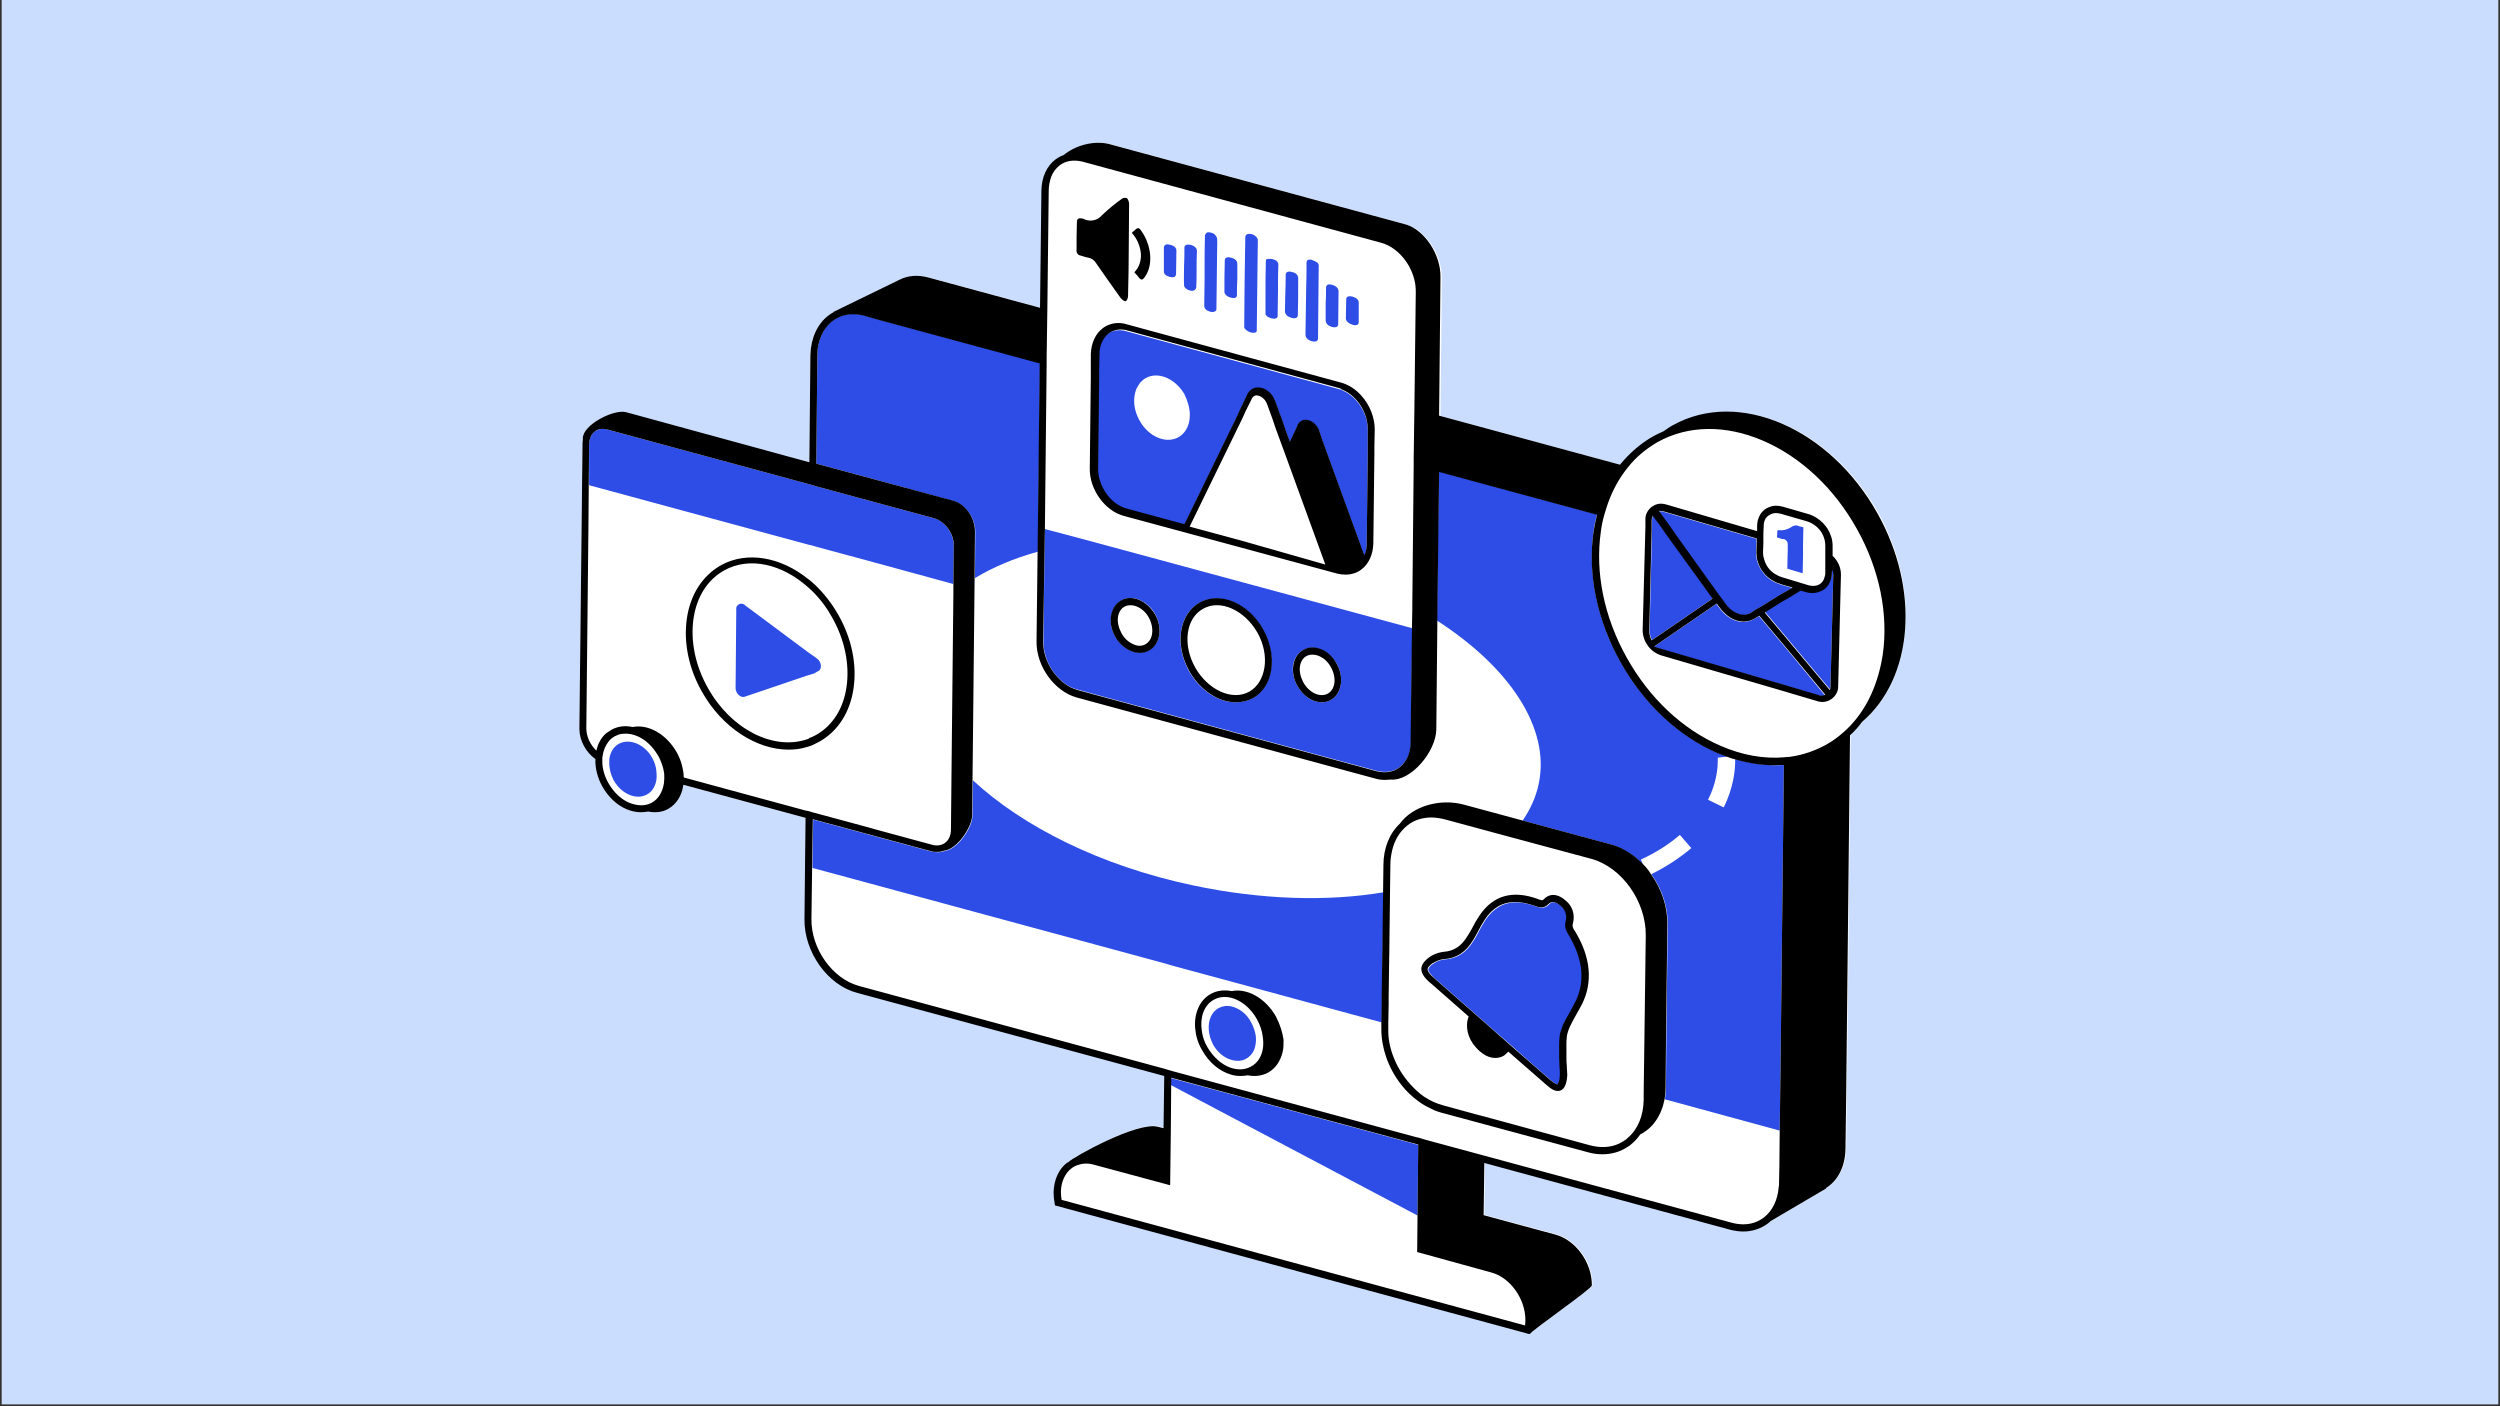 <svg xmlns="http://www.w3.org/2000/svg" xmlns:xlink="http://www.w3.org/1999/xlink" width="1600" zoomAndPan="magnify" viewBox="0 0 1200 675" height="900" preserveAspectRatio="xMidYMid meet" version="1.0"><rect x="0" y="0" width="1200" height="675" fill="#333333" stroke="none"/><defs><g/><clipPath id="33c246bff2"><path d="M 0.887 0 L 1199.113 0 L 1199.113 674 L 0.887 674 Z M 0.887 0 " clip-rule="nonzero"/></clipPath><clipPath id="e80f8af310"><path d="M 278 68 L 915 68 L 915 640.301 L 278 640.301 Z M 278 68 " clip-rule="nonzero"/></clipPath><clipPath id="78e4f142d6"><path d="M 278 68 L 915 68 L 915 640.301 L 278 640.301 Z M 278 68 " clip-rule="nonzero"/></clipPath></defs><g clip-path="url(#33c246bff2)"><path fill="#ffffff" d="M 0.887 0 L 1199.113 0 L 1199.113 674 L 0.887 674 Z M 0.887 0 " fill-opacity="1" fill-rule="nonzero"/><path fill="#caddff" d="M 0.887 0 L 1199.113 0 L 1199.113 674 L 0.887 674 Z M 0.887 0 " fill-opacity="1" fill-rule="nonzero"/></g><g fill="#dfd5ea" fill-opacity="1"><g transform="translate(491.497, 207.811)"><g><path d="M 12.859 -16.047 L 12.859 -13.375 L 8.234 -13.375 L 8.234 0 L 5.062 0 L 5.062 -13.375 L 0.438 -13.375 L 0.438 -16.047 Z M 12.859 -16.047 "/></g></g><g transform="translate(504.795, 207.811)"><g><path d="M 1.75 0 L 1.75 -16.969 L 4.781 -16.969 L 4.781 -10.516 L 5.016 -10.484 C 5.422 -11.066 5.914 -11.52 6.5 -11.844 C 7.082 -12.164 7.785 -12.328 8.609 -12.328 C 11.273 -12.328 12.609 -10.816 12.609 -7.797 L 12.609 0 L 9.578 0 L 9.578 -7.406 C 9.578 -8.227 9.41 -8.828 9.078 -9.203 C 8.754 -9.578 8.242 -9.766 7.547 -9.766 C 6.703 -9.766 6.031 -9.477 5.531 -8.906 C 5.031 -8.344 4.781 -7.461 4.781 -6.266 L 4.781 0 Z M 1.75 0 "/></g></g><g transform="translate(518.971, 207.811)"><g><path d="M 1.75 0 L 1.75 -12.094 L 4.703 -12.094 L 4.703 -10.297 L 4.922 -10.266 C 5.211 -10.93 5.598 -11.422 6.078 -11.734 C 6.555 -12.047 7.133 -12.203 7.812 -12.203 C 8.5 -12.203 9.02 -12.086 9.375 -11.859 L 8.859 -9.234 L 8.641 -9.188 C 8.441 -9.27 8.25 -9.328 8.062 -9.359 C 7.883 -9.398 7.66 -9.422 7.391 -9.422 C 6.547 -9.422 5.898 -9.125 5.453 -8.531 C 5.004 -7.938 4.781 -6.977 4.781 -5.656 L 4.781 0 Z M 1.75 0 "/></g></g><g transform="translate(528.462, 207.811)"><g><path d="M 5.547 0.234 C 4.18 0.234 3.176 -0.133 2.531 -0.875 C 1.883 -1.625 1.562 -2.691 1.562 -4.078 L 1.562 -12.094 L 4.594 -12.094 L 4.594 -4.469 C 4.594 -3.727 4.75 -3.188 5.062 -2.844 C 5.383 -2.508 5.879 -2.344 6.547 -2.344 C 7.391 -2.344 8.047 -2.617 8.516 -3.172 C 8.984 -3.723 9.219 -4.586 9.219 -5.766 L 9.219 -12.094 L 12.25 -12.094 L 12.25 0 L 9.344 0 L 9.344 -1.781 L 9.109 -1.828 C 8.723 -1.141 8.25 -0.625 7.688 -0.281 C 7.125 0.062 6.41 0.234 5.547 0.234 Z M 5.547 0.234 "/></g></g><g transform="translate(542.462, 207.811)"><g><path d="M 12.438 -10 L 12.438 -16.047 L 15.594 -16.047 L 15.594 0 L 12.438 0 L 12.438 -7.312 L 5.25 -7.312 L 5.25 0 L 2.078 0 L 2.078 -16.047 L 5.25 -16.047 L 5.25 -10 Z M 12.438 -10 "/></g></g><g transform="translate(560.16, 207.811)"><g><path d="M 12.75 4 C 11.332 4 10.156 3.656 9.219 2.969 C 8.289 2.289 7.664 1.344 7.344 0.125 C 6.125 -0.039 5.055 -0.453 4.141 -1.109 C 3.234 -1.766 2.523 -2.672 2.016 -3.828 C 1.516 -4.984 1.266 -6.379 1.266 -8.016 C 1.266 -9.859 1.582 -11.395 2.219 -12.625 C 2.852 -13.852 3.727 -14.766 4.844 -15.359 C 5.969 -15.961 7.27 -16.266 8.75 -16.266 C 10.219 -16.266 11.508 -15.969 12.625 -15.375 C 13.75 -14.781 14.625 -13.863 15.25 -12.625 C 15.883 -11.395 16.203 -9.859 16.203 -8.016 C 16.203 -5.617 15.688 -3.781 14.656 -2.5 C 13.633 -1.219 12.191 -0.414 10.328 -0.094 L 10.281 0.125 C 10.508 0.508 10.848 0.805 11.297 1.016 C 11.742 1.223 12.27 1.328 12.875 1.328 C 13.352 1.328 13.785 1.266 14.172 1.141 L 14.391 1.188 L 14.844 3.672 C 14.613 3.754 14.301 3.828 13.906 3.891 C 13.508 3.961 13.125 4 12.75 4 Z M 8.75 -2.516 C 10.102 -2.516 11.141 -2.953 11.859 -3.828 C 12.578 -4.703 12.938 -6.098 12.938 -8.016 C 12.938 -9.93 12.578 -11.328 11.859 -12.203 C 11.141 -13.086 10.102 -13.531 8.75 -13.531 C 7.375 -13.531 6.328 -13.086 5.609 -12.203 C 4.891 -11.328 4.531 -9.93 4.531 -8.016 C 4.531 -6.098 4.891 -4.703 5.609 -3.828 C 6.328 -2.953 7.375 -2.516 8.75 -2.516 Z M 8.75 -2.516 "/></g></g></g><g clip-path="url(#e80f8af310)"><path fill="#ffffff" d="M 894.176 346.301 C 892.34 348.637 890.336 350.809 888.332 352.812 L 886.496 526.332 L 886.16 551.383 C 885.996 559.898 882.488 566.578 876.809 570.086 L 876.977 570.254 L 850.254 585.953 C 849.754 586.285 849.422 586.785 848.918 587.121 C 845.578 589.625 841.402 590.961 837.062 590.961 C 835.059 590.961 832.887 590.629 830.883 590.125 L 712.809 558.062 L 712.477 583.113 L 747.047 592.465 C 756.73 595.137 764.582 605.992 764.414 616.848 C 764.414 618.516 735.023 638.727 734.688 640.227 L 734.52 640.227 L 506.727 578.438 L 506.559 577.434 C 506.223 575.598 506.059 573.926 506.059 572.09 C 506.059 566.078 508.395 560.902 512.57 557.895 C 512.738 557.727 512.906 557.559 513.238 557.559 C 515.742 555.055 546.305 538.02 556.16 540.691 L 558.832 541.359 L 559.164 516.309 L 411.699 476.395 C 397.672 472.555 386.316 456.688 386.48 441.156 L 386.648 392.559 L 328.031 376.695 C 327.363 381.703 324.855 386.047 320.848 388.219 C 317.844 389.887 314.504 390.223 311.164 389.555 C 309.992 389.887 308.824 389.887 307.656 389.887 C 305.484 389.887 302.98 389.387 300.641 388.383 C 295.965 386.379 291.789 382.539 289.117 377.527 C 286.781 373.355 285.609 368.676 285.777 364.336 C 281.27 361.164 278.094 355.484 278.094 349.805 L 279.598 213.695 C 279.598 212.863 279.766 212.195 279.766 211.359 L 279.766 210.523 C 279.766 203.844 294.629 196.328 300.473 198 L 388.484 221.879 L 388.988 170.441 C 389.152 162.426 392.16 155.41 397.672 151.402 C 398.34 150.902 399.176 150.402 400.008 149.902 L 400.176 149.734 L 432.242 134.203 C 436.082 132.363 440.926 131.863 445.934 133.199 L 499.543 147.73 L 500.211 91.113 C 500.211 84.938 502.719 79.59 506.891 76.586 C 508.062 75.75 509.398 74.914 510.902 74.414 C 516.578 69.738 525.262 67.398 532.445 69.07 L 675.734 107.984 C 684.086 110.656 692.102 122.012 692.102 133.199 L 691.434 199.668 L 778.277 223.215 C 782.617 217.539 787.961 212.863 794.309 209.523 C 795.812 208.688 797.48 207.852 799.152 207.184 C 800.656 206.18 802.156 205.012 803.828 204.176 C 835.059 186.641 878.98 205.68 901.859 246.598 C 921.898 283.504 918.227 325.59 894.176 346.301 Z M 894.176 346.301 " fill-opacity="1" fill-rule="nonzero"/></g><path fill="#2d4de6" d="M 590.562 525.16 L 680.746 549.543 L 680.41 583.445 L 590.395 535.852 L 562.004 520.82 L 562.004 517.48 Z M 832.887 364.336 C 832.887 364.668 832.887 364.836 832.887 365.172 C 832.887 369.344 832.219 377.863 827.375 387.551 L 819.859 383.875 C 824.203 375.359 824.535 367.844 824.535 365.172 C 824.535 364.336 824.535 363.668 824.535 363.668 L 829.211 363.168 C 827.543 362.664 825.871 361.996 824.371 361.328 C 805.496 353.145 788.965 337.613 777.773 317.574 C 766.586 297.535 762.078 275.32 764.914 254.945 C 765.25 252.273 765.918 249.602 766.586 246.93 L 690.598 226.223 L 689.762 295.527 L 689.762 297.867 C 724.668 320.414 744.375 349.641 738.527 376.527 C 737.191 382.707 734.52 388.551 730.848 393.895 L 772.934 405.25 C 778.777 406.754 784.121 410.262 788.629 414.938 L 787.629 412.602 C 794.809 409.262 801.156 405.25 806.332 400.742 L 811.844 407.09 C 806.332 411.766 799.988 415.941 792.637 419.613 C 797.648 426.629 800.656 435.145 800.488 443.664 L 799.82 502.949 L 799.652 522.32 C 799.652 524.16 799.484 525.996 799.152 527.668 L 854.262 542.695 L 854.598 517.98 L 856.266 367.176 C 854.766 367.34 853.094 367.34 851.59 367.34 C 845.578 367.176 839.234 366.172 832.887 364.336 Z M 457.457 240.418 C 463.473 242.086 468.148 248.77 468.148 255.281 L 467.98 277.492 C 476.496 272.316 486.684 267.973 498.207 264.801 L 499.211 174.117 L 421.219 153.242 L 417.711 152.238 L 414.871 151.402 C 409.195 149.902 403.852 150.734 399.676 153.91 C 399.34 154.074 399.176 154.41 398.84 154.578 C 394.832 158.086 392.328 163.762 392.328 170.273 L 391.824 222.547 L 420.215 230.23 Z M 591.23 471.219 L 663.211 490.758 L 663.375 481.574 L 663.375 478.234 L 663.543 466.043 L 663.711 455.188 L 664.043 428.297 C 637.324 432.809 605.594 431.973 572.527 424.957 C 528.27 415.605 490.859 396.734 466.977 374.523 L 466.812 391.391 C 466.812 397.402 459.465 407.758 453.617 408.426 C 453.449 408.59 453.117 408.59 452.949 408.59 C 452.113 408.926 451.113 409.094 450.109 409.094 C 449.109 409.094 448.105 408.926 447.105 408.758 L 418.715 401.078 L 390.324 393.395 L 389.988 416.609 L 418.379 424.289 L 559.5 462.535 L 561.168 463.035 L 562.84 463.535 Z M 591.062 483.074 C 588.891 482.574 586.723 482.91 584.883 483.91 C 581.543 485.75 579.875 489.758 580.207 494.266 C 580.207 494.766 580.375 495.266 580.375 495.77 C 580.543 496.438 580.707 497.27 580.875 497.941 C 581.211 499.109 581.711 500.109 582.211 501.281 C 584.215 504.953 587.391 507.625 590.73 508.629 C 593.402 509.461 596.074 509.461 598.246 508.125 C 600.582 506.789 602.086 504.621 602.586 501.781 C 602.922 500.277 602.922 498.773 602.754 497.105 C 602.418 495.102 601.75 492.93 600.582 490.758 C 598.41 486.582 594.738 483.91 591.062 483.074 Z M 389.656 261.793 L 391.324 262.297 L 419.715 269.977 L 457.625 280.332 L 457.793 261.961 C 457.793 256.117 453.617 250.105 448.441 248.77 L 391.66 233.402 L 389.988 232.902 L 388.32 232.402 L 291.621 206.18 C 290.953 206.016 290.121 205.848 289.453 205.848 C 288.117 205.848 286.781 206.18 285.609 207.016 C 283.773 208.352 282.77 210.691 282.77 213.531 L 282.77 232.902 L 388.152 261.461 Z M 392.492 322.25 C 394.664 321.582 394.496 317.906 392.328 316.238 L 390.992 315.234 L 389.32 314.066 L 387.652 312.898 L 357.59 290.52 C 356.586 289.516 355.086 289.516 354.082 290.52 C 353.582 291.02 353.246 291.688 353.414 292.523 L 353.082 330.266 C 353.082 332.77 355.418 335.109 357.422 334.441 L 387.484 324.254 L 389.152 323.754 L 390.824 323.254 Z M 313.168 364 C 312.832 363.5 312.5 362.832 312.164 362.332 C 308.324 356.82 301.809 354.48 297.133 356.988 C 296.969 356.988 296.969 357.152 296.801 357.152 C 294.629 358.488 293.125 360.828 292.625 363.5 C 292.457 364 292.457 364.668 292.457 365.172 C 292.457 365.672 292.457 366.34 292.457 366.84 C 292.457 367.008 292.457 367.176 292.457 367.34 C 292.625 368.512 292.793 369.848 293.125 371.016 C 293.461 372.184 293.961 373.188 294.461 374.355 C 298.137 381.035 305.316 384.211 310.496 381.371 C 313.332 379.867 315.004 376.695 315.172 373.188 C 315.172 372.688 315.172 372.02 315.172 371.516 C 315.172 370.848 315.004 370.348 315.004 369.68 C 314.836 367.844 314.168 365.84 313.168 364 Z M 500.879 307.719 L 501.383 263.965 L 501.547 253.945 L 508.562 255.781 L 523.594 259.789 L 677.906 301.543 L 677.238 356.152 C 677.238 361.328 675.234 365.672 671.895 368.176 C 668.887 370.516 665.047 371.016 660.871 370.012 L 637.492 363.668 L 517.582 331.102 C 508.227 328.93 500.715 318.242 500.879 307.719 Z M 622.793 329.266 C 625.465 334.109 630.141 337.113 634.484 337.113 C 635.988 337.113 637.492 336.781 638.828 335.945 C 644.004 332.938 645.34 325.258 641.664 318.742 C 639.996 315.57 637.324 313.23 634.316 311.895 C 631.145 310.559 627.973 310.559 625.465 312.062 C 622.793 313.566 621.125 316.238 620.621 319.578 C 620.289 322.586 620.957 326.09 622.793 329.266 Z M 570.688 322.082 C 575.867 331.434 584.883 337.113 593.066 337.113 C 595.906 337.113 598.746 336.445 601.25 335.109 C 606.094 332.438 609.266 327.426 610.102 321.082 C 610.938 314.902 609.602 308.223 606.262 302.211 C 599.246 289.684 585.551 283.84 575.699 289.352 C 566.012 294.695 563.676 309.391 570.688 322.082 Z M 535.285 305.383 C 536.953 308.555 539.625 310.895 542.633 312.23 C 544.133 312.898 545.637 313.23 547.141 313.23 C 548.645 313.23 550.148 312.898 551.648 312.062 C 556.828 309.059 558.164 301.375 554.488 294.859 C 552.82 291.688 550.148 289.352 547.141 288.016 C 543.969 286.68 540.793 286.68 538.289 288.18 C 535.617 289.684 533.945 292.355 533.445 295.695 C 532.777 298.871 533.445 302.375 535.285 305.383 Z M 600.414 159.586 C 602.086 159.922 603.086 159.754 603.254 158.754 C 603.254 158.418 603.254 158.082 603.254 157.75 C 603.422 143.723 603.59 129.691 603.754 115.664 C 603.754 115.164 603.754 114.828 603.59 114.496 C 602.586 112.824 600.75 111.992 598.914 112.324 C 598.246 112.492 597.742 113.16 597.742 113.828 C 597.578 121.008 597.578 128.023 597.41 135.203 C 597.41 141.883 597.242 148.566 597.242 155.246 C 597.242 155.914 597.242 156.582 597.242 157.25 C 597.578 158.082 598.746 159.086 600.414 159.586 Z M 629.641 163.762 C 631.477 164.262 632.648 163.762 632.648 162.426 C 632.648 156.582 632.812 150.902 632.812 145.059 C 632.812 139.379 632.98 133.703 632.98 128.023 C 633.148 127.355 632.812 126.688 632.48 126.188 C 631.645 125.52 630.477 125.016 629.473 124.684 C 627.805 124.348 627.137 125.016 627.137 126.02 C 627.137 130.027 627.137 134.035 626.969 137.875 C 626.801 145.223 626.801 152.738 626.637 160.09 C 626.637 160.254 626.637 160.422 626.637 160.758 C 626.637 162.094 627.805 163.262 629.641 163.762 Z M 580.707 149.566 C 582.379 150.066 583.715 149.566 583.883 148.566 C 583.883 148.398 583.883 148.23 583.883 147.898 C 584.051 138.879 584.051 129.691 584.215 120.676 C 584.215 118.504 584.383 116.5 584.215 114.328 C 583.883 113.492 583.379 112.66 582.547 112.156 C 581.711 111.656 580.707 111.488 579.707 111.488 C 579.039 111.656 578.539 112.324 578.371 112.992 C 578.203 118.504 578.203 124.016 578.203 129.527 C 578.203 131.195 578.203 132.699 578.203 134.371 C 578.203 138.543 578.035 142.719 578.035 146.727 C 578.035 148.062 579.039 149.066 580.707 149.566 Z M 610.102 152.738 C 611.773 153.242 613.109 152.906 613.273 151.906 C 613.273 151.57 613.273 151.402 613.273 151.07 C 613.273 147.23 613.441 143.219 613.441 139.379 C 613.441 138.711 613.441 138.043 613.441 137.207 C 613.441 133.867 613.441 130.359 613.609 127.02 C 613.609 126.02 612.941 125.016 611.27 124.516 C 610.27 124.184 609.102 124.184 608.098 124.348 C 607.598 124.516 607.598 125.184 607.598 125.684 C 607.43 131.195 607.43 136.539 607.43 142.051 C 607.43 144.723 607.43 147.395 607.43 150.234 C 607.262 151.238 608.266 152.238 610.102 152.738 Z M 572.691 139.547 C 573.527 139.379 574.027 138.711 574.195 138.043 C 574.363 135.203 574.363 132.199 574.363 129.359 C 574.363 126.352 574.363 123.516 574.531 120.508 C 574.531 119.004 573.195 117.836 571.188 117.5 C 569.352 117.168 568.516 117.836 568.516 118.836 C 568.516 121.676 568.516 124.516 568.352 127.355 C 568.352 130.527 568.184 133.703 568.352 136.875 C 568.184 138.211 570.688 139.879 572.691 139.547 Z M 619.953 152.574 C 621.793 153.074 622.961 152.574 622.961 151.238 C 623.129 145.391 623.129 139.547 623.129 133.535 C 623.129 132.031 621.961 130.863 619.953 130.527 C 618.117 130.027 617.117 130.695 617.117 132.031 C 617.117 134.871 617.117 137.875 616.949 140.715 C 616.949 143.723 616.781 146.562 616.781 149.566 C 616.949 151.07 618.117 152.07 619.953 152.574 Z M 639.328 156.914 C 641.164 157.414 642.332 156.914 642.332 155.578 C 642.332 150.402 642.5 145.059 642.5 139.879 C 642.5 138.379 641.332 137.207 639.328 136.707 C 637.492 136.207 636.488 136.707 636.488 138.211 C 636.488 140.715 636.488 143.387 636.32 145.895 C 636.32 148.566 636.32 151.238 636.32 153.91 C 636.488 155.41 637.492 156.414 639.328 156.914 Z M 590.895 142.887 C 592.734 143.387 593.734 142.887 593.734 141.551 C 593.734 139.047 593.734 136.707 593.902 134.203 C 593.902 131.695 593.902 129.191 593.902 126.688 C 593.902 125.184 592.898 124.184 590.895 123.68 C 589.059 123.18 587.891 123.68 587.891 125.016 C 587.723 130.027 587.723 135.039 587.723 140.047 C 587.723 141.215 588.891 142.387 590.895 142.887 Z M 561.336 132.867 C 563.34 133.367 564.344 133.031 564.508 131.531 C 564.508 127.855 564.676 124.016 564.676 120.34 C 564.676 119.004 563.676 118.004 561.836 117.5 C 559.832 117 558.832 117.336 558.664 118.836 C 558.664 120.676 558.664 122.512 558.664 124.348 C 558.664 126.188 558.664 128.023 558.664 130.027 C 558.496 131.363 559.5 132.363 561.336 132.867 Z M 649.348 155.914 C 651.184 156.414 652.188 155.914 652.188 154.578 C 652.188 153.074 652.188 151.57 652.188 150.066 C 652.188 148.398 652.188 146.895 652.188 145.223 C 652.188 143.887 651.02 142.887 649.18 142.387 C 647.344 141.883 646.176 142.387 646.176 143.723 C 646.176 146.895 646.008 149.902 646.008 153.074 C 646.176 154.242 647.512 155.41 649.348 155.914 Z M 526.434 225.055 L 526.934 181.965 L 526.934 178.625 L 527.102 170.273 C 527.102 166.102 528.77 162.594 531.441 160.422 C 533.445 158.918 535.953 158.25 538.625 158.586 C 539.125 158.586 539.793 158.754 540.293 158.918 L 642.836 186.809 C 643.504 186.977 644.004 187.145 644.504 187.477 C 651.352 190.316 656.527 198.332 656.527 206.348 L 656.527 217.203 L 656.027 261.293 C 656.027 263.297 655.695 265.133 654.859 266.805 L 634.652 211.359 L 633.316 207.352 L 633.316 207.184 C 631.312 201.672 624.965 199.836 622.793 204.344 L 622.793 204.512 L 622.125 206.016 L 621.457 207.516 L 619.121 212.359 L 616.949 206.348 L 615.613 202.34 L 612.105 192.82 C 610.77 189.148 607.598 186.477 604.258 186.309 C 601.75 186.141 599.582 187.477 598.578 189.816 L 595.238 196.828 L 593.902 199.836 L 568.516 251.941 L 540.793 244.426 C 532.445 242.254 526.266 233.57 526.434 225.055 Z M 546.973 201.84 C 551.316 209.688 559.668 213.195 565.68 209.855 C 570.688 207.016 572.359 200.168 570.188 193.488 C 570.02 192.82 569.688 192.152 569.52 191.484 C 569.184 190.816 569.02 190.316 568.684 189.648 C 568.684 189.648 568.684 189.48 568.684 189.48 C 564.344 181.797 555.992 178.125 549.98 181.465 C 548.977 181.965 548.145 182.801 547.309 183.637 C 546.973 184.137 546.641 184.637 546.305 185.141 C 545.973 185.641 545.805 186.141 545.469 186.641 C 543.633 191.152 544.133 196.828 546.973 201.84 Z M 879.648 273.652 L 879.312 273.82 L 879.312 274.82 C 879.148 277.992 877.812 280.832 875.473 282.504 C 873.969 283.672 871.965 284.172 869.961 284.172 C 868.961 284.172 867.789 284.008 866.621 283.672 L 864.285 283.004 L 858.605 286.512 L 857.102 287.348 L 855.598 288.18 L 847.082 293.523 L 856.77 305.047 L 858.438 307.051 L 860.109 309.059 L 878.312 330.766 C 878.48 330.266 878.645 329.598 878.645 329.098 L 879.98 275.656 C 880.148 275.156 879.98 274.32 879.648 273.652 Z M 822.199 287.18 L 799.484 255.781 L 797.984 253.609 L 796.48 251.441 L 793.473 247.434 C 793.141 248.102 792.973 248.77 792.973 249.602 L 792.973 253.777 L 791.805 302.879 C 791.805 304.379 792.305 305.883 792.973 307.219 Z M 860.109 314.566 L 858.438 312.562 L 856.77 310.559 L 844.242 295.695 L 842.07 297.031 C 840.402 298.035 838.566 298.535 836.727 298.535 C 832.719 298.535 828.379 296.199 825.203 291.688 L 823.867 289.852 L 794.641 309.891 L 793.809 310.559 L 797.148 311.562 C 797.316 311.562 797.48 311.73 797.816 311.73 L 856.434 328.93 L 858.105 329.43 L 859.773 329.934 L 872.801 333.773 C 873.301 333.941 873.969 334.109 874.473 334.109 C 874.973 334.109 875.473 333.941 875.973 333.773 L 875.809 333.605 Z M 878.812 334.273 Z M 791.969 309.891 Z M 801.488 252.777 L 802.992 254.945 L 804.496 257.117 L 824.703 285.344 L 825.707 286.68 L 826.707 288.016 L 828.043 289.852 C 831.551 294.695 836.727 296.531 840.402 294.191 L 842.07 293.023 L 843.574 292.188 L 845.078 291.355 L 854.766 285.344 L 856.266 284.508 L 857.77 283.672 L 860.273 282.168 L 856.602 281.168 L 854.43 280.5 L 854.098 280.332 C 853.43 280.164 852.594 279.832 851.926 279.496 C 848.082 277.66 845.246 274.32 843.742 270.312 C 843.406 269.477 843.242 268.641 843.074 267.805 C 842.906 267.137 842.906 266.469 842.906 265.637 C 842.906 265.637 842.906 265.469 842.906 265.469 L 843.074 259.957 L 843.074 258.621 L 798.816 245.762 C 798.148 245.594 797.648 245.426 797.148 245.426 C 797.148 245.426 796.98 245.426 796.98 245.426 C 796.645 245.426 796.312 245.426 796.145 245.594 L 796.312 245.762 Z M 856.77 258.957 C 857.602 259.457 858.105 260.125 858.105 261.125 C 858.105 261.293 858.105 261.629 858.105 261.793 C 858.105 262.129 858.105 262.461 858.105 262.797 C 858.105 262.797 858.105 262.797 858.105 262.965 C 858.105 263.465 858.105 263.965 858.105 264.465 C 857.938 268.309 858.105 266.973 857.938 271.98 C 857.938 272.316 857.938 272.648 857.938 272.984 L 865.285 275.156 L 865.453 266.637 L 865.453 261.629 L 865.621 253.109 C 864.953 252.941 864.285 252.777 863.617 252.609 C 862.445 251.941 860.945 252.109 859.941 252.941 C 858.105 254.113 855.934 254.781 853.762 254.445 C 853.594 254.445 853.262 254.613 853.094 254.781 C 853.094 255.781 853.094 256.785 852.926 257.953 C 853.93 258.285 854.766 258.453 855.598 258.789 C 856.102 258.621 856.434 258.789 856.77 258.957 Z M 751.891 442.16 C 752.559 439.488 751.555 436.648 749.383 434.98 C 746.879 432.809 745.043 432.473 743.539 434.145 C 741.367 436.48 739.031 435.648 737.027 434.98 C 733.684 433.809 730.512 433.141 727.672 433.141 C 721.66 433.141 716.816 435.98 712.977 441.66 C 711.809 443.496 710.641 445.5 709.637 447.504 C 708.969 448.84 708.301 450.008 707.465 451.344 C 703.957 457.191 699.449 460.195 693.438 460.531 C 691.766 460.699 690.098 461.199 688.594 462.199 C 688.094 462.535 687.594 462.867 687.09 463.203 C 686.09 464.039 685.59 464.871 685.59 465.375 C 685.59 466.375 686.59 467.543 688.426 469.383 L 694.273 474.559 L 713.312 491.258 L 716.316 493.93 C 722.664 499.441 729.008 504.953 735.355 510.633 C 738.363 513.305 741.535 515.977 744.539 518.648 C 747.047 520.82 747.883 520.652 747.883 520.652 C 747.883 520.652 748.383 520.316 748.883 518.148 C 749.051 516.977 749.051 515.641 749.051 514.305 C 749.051 513.637 749.051 512.969 748.883 512.137 C 748.715 510.801 748.715 509.465 748.715 508.125 C 748.715 506.957 748.715 505.957 748.715 504.785 C 748.715 501.445 748.551 497.941 749.551 494.934 C 750.051 493.262 750.887 491.594 751.555 490.09 C 752.391 488.586 753.227 487.086 754.059 485.582 C 754.895 484.078 755.73 482.574 756.566 480.906 C 761.242 471.387 760.238 460.863 753.559 449.508 C 752.055 447.004 751.055 445 751.891 442.16 Z M 751.891 442.16 " fill-opacity="1" fill-rule="nonzero"/><g clip-path="url(#78e4f142d6)"><path fill="#000000" d="M 612.441 487.918 C 607.43 479.066 598.578 474.227 591.23 475.727 C 587.723 475.059 584.215 475.395 581.211 477.062 C 575.699 480.07 573.027 486.75 573.695 493.766 C 574.027 497.273 575.031 500.777 577.035 504.117 C 580.375 510.133 585.551 514.305 590.895 515.809 C 592.398 516.309 594.07 516.477 595.57 516.477 C 596.742 516.477 597.91 516.309 598.914 516.145 C 602.254 516.812 605.758 516.477 608.766 514.809 C 612.273 512.805 614.609 509.297 615.613 505.121 C 616.113 503.285 616.113 501.281 616.113 499.109 C 615.613 495.602 614.445 491.762 612.441 487.918 Z M 606.262 502.781 C 605.758 506.789 603.754 510.297 600.414 511.969 C 597.41 513.637 594.07 513.637 590.562 512.469 C 586.387 510.965 582.379 507.457 579.539 502.617 C 578.035 500.109 577.203 497.438 576.867 494.766 C 575.867 488.422 577.871 482.574 582.547 479.902 C 583.215 479.57 583.715 479.402 584.383 479.066 C 586.387 478.398 588.727 478.398 590.895 478.902 C 595.57 480.07 600.25 483.742 603.254 489.09 C 604.758 491.762 605.758 494.598 606.094 497.438 C 606.426 499.441 606.426 501.281 606.262 502.781 Z M 393.328 355.984 C 402.18 350.977 408.023 341.957 409.695 330.434 C 411.367 319.078 408.859 306.551 402.516 295.363 C 399.34 289.684 395.5 284.84 391.324 280.832 C 390.824 280.332 390.156 279.832 389.656 279.328 C 389.152 278.828 388.484 278.328 387.984 277.992 C 374.957 267.473 358.758 264.301 346.066 271.312 C 337.215 276.324 331.371 285.344 329.699 296.867 C 328.031 308.223 330.535 320.746 336.883 331.938 C 346.566 349.305 363.27 359.828 378.465 359.828 C 381.473 359.828 384.312 359.492 386.984 358.656 C 387.484 358.488 388.152 358.324 388.652 358.156 C 389.152 357.988 389.82 357.82 390.324 357.488 C 391.324 356.988 392.328 356.484 393.328 355.984 Z M 386.984 354.984 C 370.949 360.16 350.742 349.973 339.719 330.098 C 333.707 319.41 331.371 307.719 332.871 297.031 C 334.375 286.512 339.555 278.328 347.57 273.82 C 359.762 266.973 375.461 270.812 387.816 281.836 C 388.32 282.336 388.988 282.836 389.488 283.336 C 389.988 283.84 390.656 284.508 391.156 285.008 C 394.332 288.348 397.172 292.188 399.508 296.531 C 405.52 307.219 407.859 318.91 406.355 329.598 C 404.852 340.121 399.676 348.305 391.66 352.812 C 391.156 352.98 390.824 353.312 390.324 353.48 C 389.82 353.812 389.152 353.98 388.652 354.148 C 388.152 354.648 387.652 354.816 386.984 354.984 Z M 575.867 289.184 C 566.012 294.695 563.676 309.391 570.855 322.082 C 576.031 331.434 585.051 337.113 593.234 337.113 C 596.074 337.113 598.914 336.445 601.418 335.109 C 606.262 332.438 609.434 327.426 610.27 321.082 C 611.105 314.902 609.77 308.223 606.426 302.211 C 599.414 289.516 585.719 283.672 575.867 289.184 Z M 606.93 320.414 C 606.094 325.59 603.59 329.766 599.746 331.938 C 591.562 336.613 579.875 331.27 573.695 320.414 C 567.516 309.391 569.184 296.699 577.535 292.188 C 585.719 287.512 597.41 292.855 603.59 303.711 C 606.594 309.059 607.762 315.07 606.93 320.414 Z M 546.973 288.016 C 543.801 286.68 540.629 286.68 538.121 288.18 C 535.449 289.684 533.781 292.355 533.277 295.695 C 532.777 298.871 533.445 302.375 535.285 305.551 C 536.953 308.723 539.625 311.062 542.633 312.398 C 544.133 313.066 545.637 313.398 547.141 313.398 C 548.645 313.398 550.148 313.066 551.648 312.23 C 556.828 309.223 558.164 301.543 554.488 295.027 C 552.484 291.688 549.98 289.352 546.973 288.016 Z M 549.812 309.223 C 548.145 310.227 545.973 310.227 543.969 309.223 C 541.629 308.223 539.625 306.383 538.289 303.879 C 536.953 301.375 536.285 298.703 536.621 296.199 C 536.953 293.859 538.121 292.023 539.793 291.188 C 540.629 290.688 541.629 290.52 542.633 290.52 C 543.633 290.52 544.637 290.688 545.805 291.188 C 548.145 292.188 550.148 294.027 551.484 296.531 C 554.156 301.543 553.488 307.219 549.812 309.223 Z M 634.484 311.73 C 631.312 310.395 628.137 310.395 625.633 311.895 C 622.961 313.398 621.289 316.07 620.789 319.41 C 620.289 322.586 620.957 326.09 622.793 329.266 C 625.465 334.109 630.141 337.113 634.484 337.113 C 635.988 337.113 637.492 336.781 638.828 335.945 C 644.004 332.938 645.34 325.258 641.664 318.742 C 639.996 315.402 637.492 313.066 634.484 311.73 Z M 637.324 332.938 C 633.648 334.941 628.473 332.605 625.633 327.594 C 624.297 325.09 623.629 322.418 623.965 319.91 C 624.297 317.574 625.465 315.738 627.137 314.902 C 627.973 314.402 628.973 314.234 629.977 314.234 C 630.977 314.234 631.98 314.402 633.148 314.902 C 635.488 315.902 637.492 317.742 638.828 320.246 C 641.664 325.258 640.996 330.934 637.324 332.938 Z M 531.109 156.414 C 530.441 156.746 529.938 157.082 529.27 157.582 C 525.766 160.254 523.762 164.766 523.594 169.941 L 523.594 180.797 L 523.094 224.887 C 522.926 234.906 530.273 245.094 539.293 247.598 L 591.23 261.629 L 641.832 275.32 C 643.168 275.656 644.504 275.824 645.84 275.824 C 648.68 275.824 651.352 274.988 653.523 273.316 C 657.031 270.645 659.035 266.137 659.199 260.961 L 659.703 217.871 L 659.703 214.531 L 659.871 206.18 C 659.871 200.168 657.363 194.156 653.355 189.816 C 650.684 186.809 647.344 184.637 643.668 183.637 L 541.129 155.746 C 537.453 154.578 534.113 154.91 531.109 156.414 Z M 595.738 259.457 L 571.023 252.777 L 596.406 200.672 L 597.742 197.664 L 600.918 191.316 C 601.586 189.98 602.754 189.648 603.422 189.816 C 605.09 189.98 607.262 191.316 608.266 194.156 L 610.938 201.504 L 612.273 205.512 L 616.449 216.871 L 636.156 270.98 Z M 644.504 187.145 C 651.352 189.98 656.527 198 656.527 206.016 L 656.527 216.871 L 656.027 260.961 C 656.027 262.965 655.695 264.801 654.859 266.469 L 634.652 211.023 L 633.316 207.016 L 633.316 206.848 C 631.312 201.34 624.965 199.5 622.793 204.012 L 622.793 204.176 L 621.457 207.184 L 619.121 212.027 L 616.949 206.016 L 615.613 202.008 L 612.105 192.488 C 610.77 188.812 607.598 186.141 604.258 185.973 C 601.75 185.809 599.582 187.145 598.578 189.48 L 595.238 196.496 L 594.57 198 L 593.902 199.5 L 568.516 251.605 L 540.793 244.09 C 533.113 242.086 526.934 233.238 527.102 224.719 L 527.602 181.633 L 527.602 178.293 L 527.77 169.941 C 527.77 165.766 529.438 162.258 532.109 160.09 C 534.113 158.586 536.621 157.918 539.293 158.25 C 539.793 158.25 540.461 158.418 540.961 158.586 L 643.504 186.477 C 643.336 186.641 644.004 186.977 644.504 187.145 Z M 879.648 261.961 C 879.648 259.121 878.812 256.449 877.309 253.945 C 875.305 250.773 872.301 248.266 868.625 246.93 L 855.934 243.258 C 854.098 242.754 852.258 242.59 850.758 242.922 C 849.422 243.258 848.25 243.758 847.25 244.426 C 844.91 246.098 843.574 248.934 843.406 252.109 L 843.406 254.945 L 800.152 242.254 C 799.152 241.922 798.148 241.754 797.148 241.754 C 792.973 241.922 789.633 245.426 789.801 249.438 L 789.801 252.777 L 788.465 302.711 C 788.629 308.055 792.137 312.898 797.316 314.566 L 856.77 331.938 L 858.438 332.438 L 860.109 332.938 L 871.965 336.445 C 872.801 336.781 873.805 336.945 874.637 336.945 C 874.805 336.945 874.805 336.945 874.973 336.945 C 879.148 336.781 882.488 333.273 882.32 329.266 L 883.656 275.824 C 883.656 272.316 882.152 269.141 879.648 266.805 Z M 846.414 260.793 L 846.414 256.117 L 846.582 252.441 C 846.582 250.27 847.414 248.434 848.918 247.434 C 849.922 246.766 851.09 246.262 852.426 246.262 C 853.094 246.262 853.93 246.43 854.766 246.598 L 867.457 250.27 C 872.633 251.941 876.141 256.617 876.141 261.961 L 876.141 275.156 C 876.141 275.656 876.141 275.988 875.973 276.324 C 875.641 277.992 874.973 279.328 873.805 280.164 C 872.469 281.168 870.461 281.5 868.457 281 C 868.293 281 868.125 281 867.789 280.832 L 866.121 280.332 L 863.949 279.664 L 855.098 276.992 C 854.766 276.824 854.43 276.656 854.098 276.656 C 852.762 275.988 851.426 275.32 850.254 274.152 C 849.586 273.652 849.086 272.984 848.586 272.316 C 847.75 271.148 847.082 269.645 846.746 268.309 C 846.414 267.305 846.246 266.305 846.246 265.301 Z M 797.148 245.262 C 797.816 245.262 798.316 245.426 798.984 245.594 L 843.242 258.453 L 843.242 259.789 L 843.074 265.301 C 843.074 265.301 843.074 265.469 843.074 265.469 C 843.074 266.137 843.242 266.973 843.242 267.641 C 843.406 268.473 843.574 269.309 843.91 270.145 C 845.246 274.152 848.25 277.492 852.094 279.328 C 852.762 279.664 853.43 279.996 854.262 280.164 L 854.598 280.332 L 856.77 281 L 860.441 282 L 857.938 283.504 L 854.93 285.176 L 845.246 291.188 L 843.742 292.023 L 842.238 292.855 L 840.57 294.027 C 836.895 296.363 831.719 294.527 828.211 289.684 L 826.875 287.848 L 825.871 286.512 L 824.871 285.176 L 804.664 256.949 L 803.16 254.781 L 801.656 252.609 L 796.312 245.262 L 796.145 245.094 C 796.48 245.262 796.812 245.262 797.148 245.262 Z M 791.969 309.891 Z M 791.637 303.043 L 792.805 253.945 L 792.805 249.77 C 792.805 248.934 792.973 248.266 793.305 247.598 L 796.312 251.605 L 799.32 255.949 L 822.031 287.348 L 792.805 307.387 C 792.137 306.051 791.637 304.547 791.637 303.043 Z M 874.637 333.941 C 874.137 333.941 873.469 333.941 872.969 333.605 L 859.941 329.766 L 858.27 329.266 L 856.602 328.762 L 797.984 311.562 C 797.816 311.562 797.648 311.395 797.316 311.395 L 793.973 310.395 L 794.809 309.727 L 824.035 289.684 L 825.371 291.52 C 828.543 295.863 832.719 298.367 836.895 298.367 C 838.73 298.367 840.57 297.867 842.238 296.867 L 844.41 295.527 L 856.934 310.395 L 860.277 314.402 L 875.973 333.273 L 876.141 333.438 C 875.641 333.773 875.141 333.773 874.637 333.941 Z M 878.812 334.273 Z M 879.648 273.652 C 879.816 274.488 879.98 275.32 879.98 276.156 L 878.645 329.598 C 878.645 330.266 878.48 330.766 878.312 331.27 L 860.109 309.559 L 858.438 307.555 L 856.77 305.551 L 847.082 294.027 L 855.598 288.684 L 858.605 287.012 L 864.285 283.504 L 866.621 284.172 C 867.789 284.508 868.793 284.676 869.961 284.676 C 871.965 284.676 873.805 284.008 875.473 283.004 C 877.812 281.332 879.148 278.496 879.312 275.32 L 879.312 274.32 Z M 755.062 442.996 C 756.062 438.988 754.727 434.812 751.555 432.305 C 747.883 428.965 743.871 428.633 741.035 431.637 C 740.367 432.305 740.031 432.305 738.027 431.473 C 726.004 427.129 716.652 429.801 710.137 439.488 C 708.801 441.492 707.633 443.496 706.629 445.5 C 705.961 446.668 705.293 448.004 704.461 449.176 C 701.621 454.016 697.945 456.523 693.102 456.855 C 690.098 457.191 687.258 458.359 684.922 460.363 C 684.754 460.531 684.586 460.699 684.586 460.699 C 683.082 462.035 682.246 463.535 682.246 465.039 C 682.246 467.043 683.418 469.047 686.258 471.555 L 687.09 472.223 L 704.961 487.918 C 703.125 492.594 704.461 498.441 708.469 502.781 C 708.969 503.449 709.637 503.953 710.305 504.621 C 711.309 505.453 712.309 506.121 713.145 506.625 C 716.316 508.293 719.656 508.125 721.996 506.625 C 722.664 506.121 723.332 505.453 724 504.785 C 725.336 505.957 726.672 507.125 728.008 508.293 C 732.852 512.469 737.527 516.645 742.371 520.82 C 744.039 522.324 745.875 523.66 747.715 523.66 C 748.047 523.66 748.551 523.66 748.883 523.492 C 751.055 522.824 751.723 520.152 752.055 518.312 C 752.223 517.145 752.391 515.977 752.223 514.809 C 752.223 513.637 752.055 512.637 752.055 511.469 C 751.891 510.133 751.891 508.961 751.891 507.625 C 751.891 506.457 751.891 505.289 751.891 504.117 C 751.891 501.113 751.723 497.773 752.559 495.434 C 753.059 493.598 753.895 492.094 754.727 490.426 C 755.395 489.254 756.062 487.918 756.73 486.75 C 757.566 485.246 758.57 483.578 759.406 481.906 C 764.582 471.387 763.578 459.695 756.23 447.336 C 754.895 445.5 754.562 444.496 755.062 442.996 Z M 756.23 480.738 C 755.395 482.242 754.562 483.91 753.727 485.414 C 752.891 486.918 752.055 488.422 751.223 489.922 C 750.387 491.426 749.719 493.098 749.219 494.766 C 748.215 497.773 748.383 501.281 748.383 504.621 C 748.383 505.789 748.383 506.789 748.383 507.961 C 748.383 509.297 748.551 510.633 748.551 511.969 C 748.551 512.637 748.715 513.305 748.715 514.141 C 748.715 515.477 748.715 516.812 748.551 517.98 C 748.047 520.316 747.547 520.484 747.547 520.484 C 747.547 520.484 746.879 520.652 744.207 518.48 C 741.199 515.809 738.027 513.137 735.023 510.465 C 728.676 504.953 722.328 499.441 715.984 493.766 L 712.977 491.094 L 693.938 474.391 L 688.094 469.215 C 686.09 467.543 685.254 466.207 685.254 465.207 C 685.254 464.539 685.754 463.871 686.758 463.035 C 687.258 462.703 687.758 462.199 688.262 462.035 C 689.762 461.199 691.266 460.531 693.102 460.363 C 699.117 460.027 703.625 457.023 707.133 451.18 C 707.801 450.008 708.633 448.672 709.301 447.336 C 710.305 445.332 711.473 443.328 712.645 441.492 C 716.316 435.812 721.16 432.973 727.34 432.973 C 730.18 432.973 733.352 433.641 736.691 434.812 C 738.527 435.48 741.035 436.316 743.203 433.977 C 744.707 432.473 746.711 432.641 749.051 434.812 C 751.223 436.48 752.223 439.32 751.555 441.992 C 750.719 444.832 751.723 446.836 753.059 449.008 C 759.906 460.531 760.906 471.219 756.23 480.738 Z M 516.746 120.008 C 516.746 115.496 516.746 110.988 516.914 106.645 C 516.914 105.145 517.582 104.641 518.918 104.809 C 519.25 104.809 519.586 104.977 519.918 104.977 C 522.926 106.645 526.766 105.977 528.938 103.305 C 531.941 100.469 535.117 97.797 538.457 95.457 C 539.125 94.957 540.125 94.789 540.961 95.121 C 541.629 95.957 541.965 96.961 541.965 97.961 C 541.965 105.477 541.797 112.824 541.797 120.34 C 541.797 127.523 541.629 134.871 541.461 142.051 C 541.461 143.055 540.961 144.391 540.293 144.555 C 539.625 144.723 538.457 143.723 537.789 142.887 C 533.949 137.543 530.105 132.031 526.266 126.52 C 525.43 125.016 524.094 124.016 522.426 123.68 C 521.254 123.516 519.918 123.012 518.75 122.68 C 517.414 122.512 516.578 121.344 516.746 120.008 Z M 547.641 121.844 C 547.309 118.168 545.805 114.496 543.301 111.824 C 543.465 111.488 543.801 111.156 544.133 110.988 C 546.473 108.816 546.641 108.816 548.812 112.324 C 552.984 119.34 553.32 128.023 549.312 133.199 C 548.477 134.371 547.809 134.703 546.473 133.031 C 545.973 132.199 545.305 131.695 544.469 130.695 C 546.809 128.355 547.809 125.184 547.641 121.844 Z M 901.191 246.43 C 878.312 205.512 834.555 186.641 803.16 204.012 C 801.488 204.844 799.988 206.016 798.484 207.016 C 796.812 207.684 795.309 208.52 793.641 209.355 C 787.461 212.863 782.117 217.539 777.609 223.051 L 690.766 199.5 L 691.434 133.035 C 691.602 121.844 683.582 110.488 675.066 107.816 L 532.109 69.07 C 524.93 67.398 516.246 69.738 510.566 74.414 C 509.23 74.914 507.895 75.582 506.559 76.586 C 502.383 79.758 500.047 85.102 499.879 91.113 L 499.211 147.73 L 445.602 133.199 C 440.59 131.863 435.914 132.199 431.906 134.203 L 400.008 149.734 L 400.008 149.902 C 399.176 150.402 398.508 150.734 397.672 151.402 C 392.328 155.41 389.152 162.426 388.988 170.441 L 388.484 221.879 L 300.473 197.832 C 294.629 196.328 279.766 203.844 279.766 210.355 L 279.766 211.191 C 279.598 211.859 279.598 212.695 279.598 213.531 L 278.094 349.805 C 278.094 355.484 281.27 361.164 285.777 364.336 C 285.609 368.676 286.781 373.355 289.117 377.527 C 291.957 382.539 295.965 386.379 300.641 388.383 C 302.98 389.387 305.316 389.887 307.656 389.887 C 308.824 389.887 309.992 389.719 311.164 389.555 C 314.504 390.223 318.008 389.887 320.848 388.219 C 324.855 385.879 327.363 381.703 328.031 376.695 L 386.648 392.559 L 386.148 441.324 C 385.98 457.023 397.336 472.891 411.367 476.562 L 558.832 516.477 L 558.496 541.527 L 555.824 540.859 C 546.137 538.188 515.41 555.223 512.906 557.727 C 512.738 557.895 512.57 558.062 512.238 558.062 C 508.227 561.066 505.891 566.246 505.723 572.258 C 505.723 574.094 505.891 575.93 506.223 577.602 L 506.391 578.602 L 734.188 640.395 L 734.355 640.395 C 734.688 638.891 764.082 618.684 764.082 617.016 C 764.246 606.16 756.398 595.305 746.711 592.633 L 712.141 583.277 L 712.477 558.227 L 830.547 590.293 C 832.719 590.793 834.723 591.129 836.727 591.129 C 841.07 591.129 845.246 589.793 848.586 587.289 C 849.086 586.953 849.586 586.453 849.922 586.117 L 876.641 570.418 L 876.477 570.254 C 882.152 566.746 885.66 560.066 885.828 551.547 L 886.16 526.496 L 888 352.98 C 890.168 350.977 892.172 348.805 893.844 346.465 C 918.227 325.59 921.898 283.504 901.191 246.43 Z M 501.383 264.133 L 501.547 254.113 L 502.383 175.285 L 502.383 171.945 L 502.719 148.898 L 503.387 91.449 C 503.387 89.109 503.887 86.941 504.555 84.938 C 505.391 82.598 506.891 80.762 508.562 79.426 C 511.57 77.086 515.41 76.586 519.586 77.586 L 662.875 116.5 C 672.227 119.004 679.742 129.691 679.574 140.047 L 678.906 196.496 L 678.574 219.543 L 678.574 222.883 L 677.906 290.52 L 677.906 292.188 L 677.738 301.707 L 677.07 356.32 C 677.07 361.496 675.066 365.84 671.727 368.344 C 668.719 370.68 664.879 371.184 660.703 370.18 L 637.324 363.836 L 517.414 331.27 C 508.062 328.762 500.547 318.074 500.715 307.719 Z M 318.676 376.027 C 318.008 380.199 316.004 383.539 313 385.211 C 310.16 386.883 306.652 386.883 303.145 385.711 C 302.812 385.547 302.477 385.547 302.145 385.379 C 298.137 383.707 294.629 380.367 292.125 376.027 C 290.285 372.852 289.285 369.512 289.117 366.172 C 289.117 365.504 289.117 365.004 289.117 364.336 C 289.117 363.668 289.117 363.168 289.285 362.664 C 289.785 359.492 291.121 356.82 293.125 354.816 C 293.625 354.316 294.293 353.812 294.961 353.48 C 295.633 353.145 296.133 352.98 296.801 352.645 C 297.801 352.312 298.973 352.145 300.141 352.145 C 301.977 352.145 303.812 352.477 305.816 353.312 C 309.828 354.984 313.332 358.324 315.84 362.664 C 316.004 363 316.34 363.5 316.508 363.836 C 317.508 366.004 318.344 368.344 318.676 370.516 C 318.844 371.184 318.844 371.684 318.844 372.352 C 318.844 372.852 318.844 373.52 318.844 374.023 C 318.844 374.691 318.676 375.359 318.676 376.027 Z M 386.648 389.051 L 328.195 373.188 C 328.195 371.348 327.863 369.344 327.363 367.508 C 326.859 365.336 326.027 363.332 324.855 361.164 C 319.848 352.312 311.164 347.469 303.648 348.973 C 299.973 348.137 296.465 348.637 293.461 350.309 C 292.625 350.809 291.789 351.477 290.953 351.977 C 288.617 353.98 286.945 356.988 286.277 360.328 C 283.441 357.656 281.434 353.648 281.434 349.641 L 282.438 253.609 L 282.605 232.734 L 282.77 213.531 C 282.77 210.691 283.773 208.352 285.609 207.016 C 286.613 206.18 287.949 205.848 289.453 205.848 C 290.121 205.848 290.789 206.016 291.621 206.18 L 388.32 232.402 L 389.988 232.902 L 391.66 233.402 L 448.441 248.77 C 453.617 250.27 457.961 256.117 457.793 261.961 L 457.625 280.332 L 457.625 284.84 L 456.789 364.336 L 456.457 398.07 C 456.457 400.91 455.453 403.246 453.617 404.582 C 451.949 405.754 449.945 406.086 447.773 405.586 L 420.051 398.07 L 418.379 397.57 L 389.988 389.887 L 388.32 389.387 Z M 715.984 610.836 C 725 613.34 732.184 623.527 732.184 633.547 C 732.184 634.383 732.184 635.387 732.016 636.219 L 700.617 627.703 L 509.566 575.93 C 509.398 574.762 509.23 573.426 509.23 572.258 C 509.23 567.414 511.234 563.07 514.406 560.734 C 515.242 560.066 516.246 559.562 517.246 559.23 C 519.586 558.395 522.258 558.227 525.098 559.062 L 561.672 568.918 L 562.004 542.363 L 562.172 520.652 L 562.172 517.312 L 590.562 524.996 L 680.746 549.379 L 680.41 583.277 L 680.242 600.98 Z M 854.598 517.812 L 854.262 542.531 L 854.098 560.066 L 853.93 568.082 C 853.93 568.75 853.93 569.25 853.762 569.918 C 853.262 576.098 850.758 581.273 846.582 584.449 C 846.078 584.781 845.578 585.117 845.078 585.449 C 841.238 587.789 836.395 588.289 831.383 586.953 L 712.477 554.723 L 684.086 547.039 L 682.414 546.539 L 680.746 546.035 L 679.91 545.871 L 590.562 521.656 L 562.172 513.973 L 560.5 513.473 L 558.832 512.969 L 412.199 473.223 C 399.508 469.715 389.32 455.352 389.488 441.156 L 389.82 416.441 L 390.156 393.227 L 446.938 408.594 C 447.941 408.926 448.941 408.926 449.945 408.926 C 450.945 408.926 451.949 408.758 452.781 408.426 C 452.949 408.426 453.285 408.258 453.449 408.258 C 459.297 407.59 466.645 397.07 466.645 391.223 L 466.812 374.355 L 467.812 277.324 L 467.98 255.113 C 467.98 248.434 463.305 241.754 457.293 240.25 L 420.215 230.23 L 391.824 222.547 L 392.328 170.441 C 392.328 163.93 394.832 158.25 398.84 154.742 C 399.176 154.578 399.34 154.242 399.676 154.074 C 403.852 150.902 409.195 150.066 414.871 151.57 L 417.711 152.406 L 421.219 153.406 L 499.043 174.449 L 498.043 265.133 L 497.539 307.887 C 497.375 319.746 506.059 331.77 516.746 334.777 L 660.035 373.688 C 661.707 374.188 663.211 374.355 664.879 374.355 C 665.883 374.355 666.715 374.188 667.551 374.188 C 677.406 375.023 689.262 360.66 689.43 350.141 L 689.93 298.203 L 689.93 295.863 L 690.766 226.555 L 766.586 247.098 C 765.918 249.602 765.418 252.273 764.914 255.113 C 761.91 275.488 766.586 297.699 777.773 317.742 C 788.965 337.781 805.496 353.312 824.371 361.496 C 826.039 362.164 827.711 362.832 829.211 363.332 C 830.383 363.836 831.719 364.168 832.887 364.504 C 839.234 366.34 845.41 367.34 851.59 367.34 C 853.094 367.34 854.766 367.176 856.266 367.176 Z M 888.332 348.137 C 886.16 350.473 883.656 352.645 881.152 354.48 C 879.648 355.652 877.977 356.652 876.477 357.488 C 871.297 360.328 865.621 362.332 859.773 363.168 C 859.273 363.332 858.605 363.332 858.105 363.332 C 857.602 363.332 856.934 363.5 856.434 363.5 C 846.582 364.336 836.227 362.5 825.871 357.988 C 807.668 350.141 791.637 335.109 780.781 315.57 C 769.926 296.199 765.582 274.652 768.422 255.113 C 768.758 252.441 769.258 249.938 769.926 247.598 C 770.094 247.098 770.258 246.598 770.426 245.93 C 770.594 245.426 770.762 244.926 770.926 244.258 C 773.266 236.578 776.941 229.73 781.617 224.051 C 783.453 221.715 785.625 219.543 787.797 217.703 C 790.133 215.699 792.805 213.863 795.645 212.195 C 810.34 204.012 828.379 203.844 846.246 211.527 C 864.449 219.375 880.484 234.406 891.34 253.945 C 902.195 273.316 906.535 294.859 903.695 314.402 C 901.527 328.094 896.348 339.617 888.332 348.137 Z M 788.797 414.938 C 784.289 410.262 778.945 406.754 773.098 405.25 L 731.012 393.895 L 702.621 386.215 C 691.434 383.207 678.238 386.715 671.895 395.398 C 666.883 400.074 664.043 407.254 664.043 415.273 L 663.879 428.297 L 663.543 455.188 L 663.375 466.043 L 663.211 478.234 L 663.211 481.574 L 663.043 490.758 L 663.043 493.93 C 663.043 498.609 663.879 503.117 665.379 507.457 C 667.051 512.301 669.555 516.812 672.73 520.82 C 675.066 523.824 677.906 526.496 680.91 528.668 C 681.414 529.004 682.082 529.504 682.582 529.836 C 683.082 530.172 683.75 530.504 684.25 530.84 C 685.59 531.508 686.926 532.176 688.262 532.844 C 689.43 533.344 690.43 533.68 691.602 534.012 L 712.645 539.691 L 762.078 553.051 C 764.414 553.719 766.754 554.055 769.09 554.055 C 773.602 554.055 777.773 552.883 781.449 550.379 C 781.781 550.211 782.117 549.879 782.449 549.711 C 784.289 548.207 785.957 546.539 787.293 544.535 C 793.305 541.527 797.48 535.516 798.984 527.668 C 799.32 525.996 799.484 524.16 799.484 522.324 L 799.652 502.949 L 800.32 443.664 C 800.488 435.145 797.48 426.629 792.473 419.613 C 791.469 417.945 790.301 416.441 788.797 414.938 Z M 789.297 500.109 L 788.965 524.828 L 788.965 528 C 788.797 535.684 786.125 542.195 781.281 546.203 C 781.113 546.371 780.781 546.703 780.613 546.871 C 779.445 547.707 778.277 548.375 776.941 549.043 C 772.766 550.879 768.09 551.047 763.078 549.711 L 712.809 536.016 L 708.969 535.016 L 692.434 530.504 C 689.598 529.672 686.758 528.5 684.254 526.832 C 683.75 526.496 683.082 526.164 682.582 525.664 C 682.082 525.328 681.414 524.828 680.91 524.328 C 680.078 523.656 679.41 522.988 678.574 522.156 C 674.566 518.148 671.227 513.305 669.055 507.793 C 667.219 503.285 666.215 498.441 666.383 493.598 L 666.383 491.258 L 666.551 482.074 L 666.551 478.734 L 666.715 466.543 L 666.883 455.688 L 667.219 427.297 L 667.383 414.938 C 667.383 412.602 667.719 410.43 668.219 408.258 C 669.387 403.082 672.062 398.906 675.734 396.066 C 678.906 393.562 682.914 392.391 687.09 392.391 C 689.094 392.391 691.098 392.727 693.27 393.227 L 724.168 401.578 L 763.914 412.266 C 778.441 416.273 790.133 432.641 789.965 449.008 Z M 789.297 500.109 " fill-opacity="1" fill-rule="nonzero"/></g></svg>